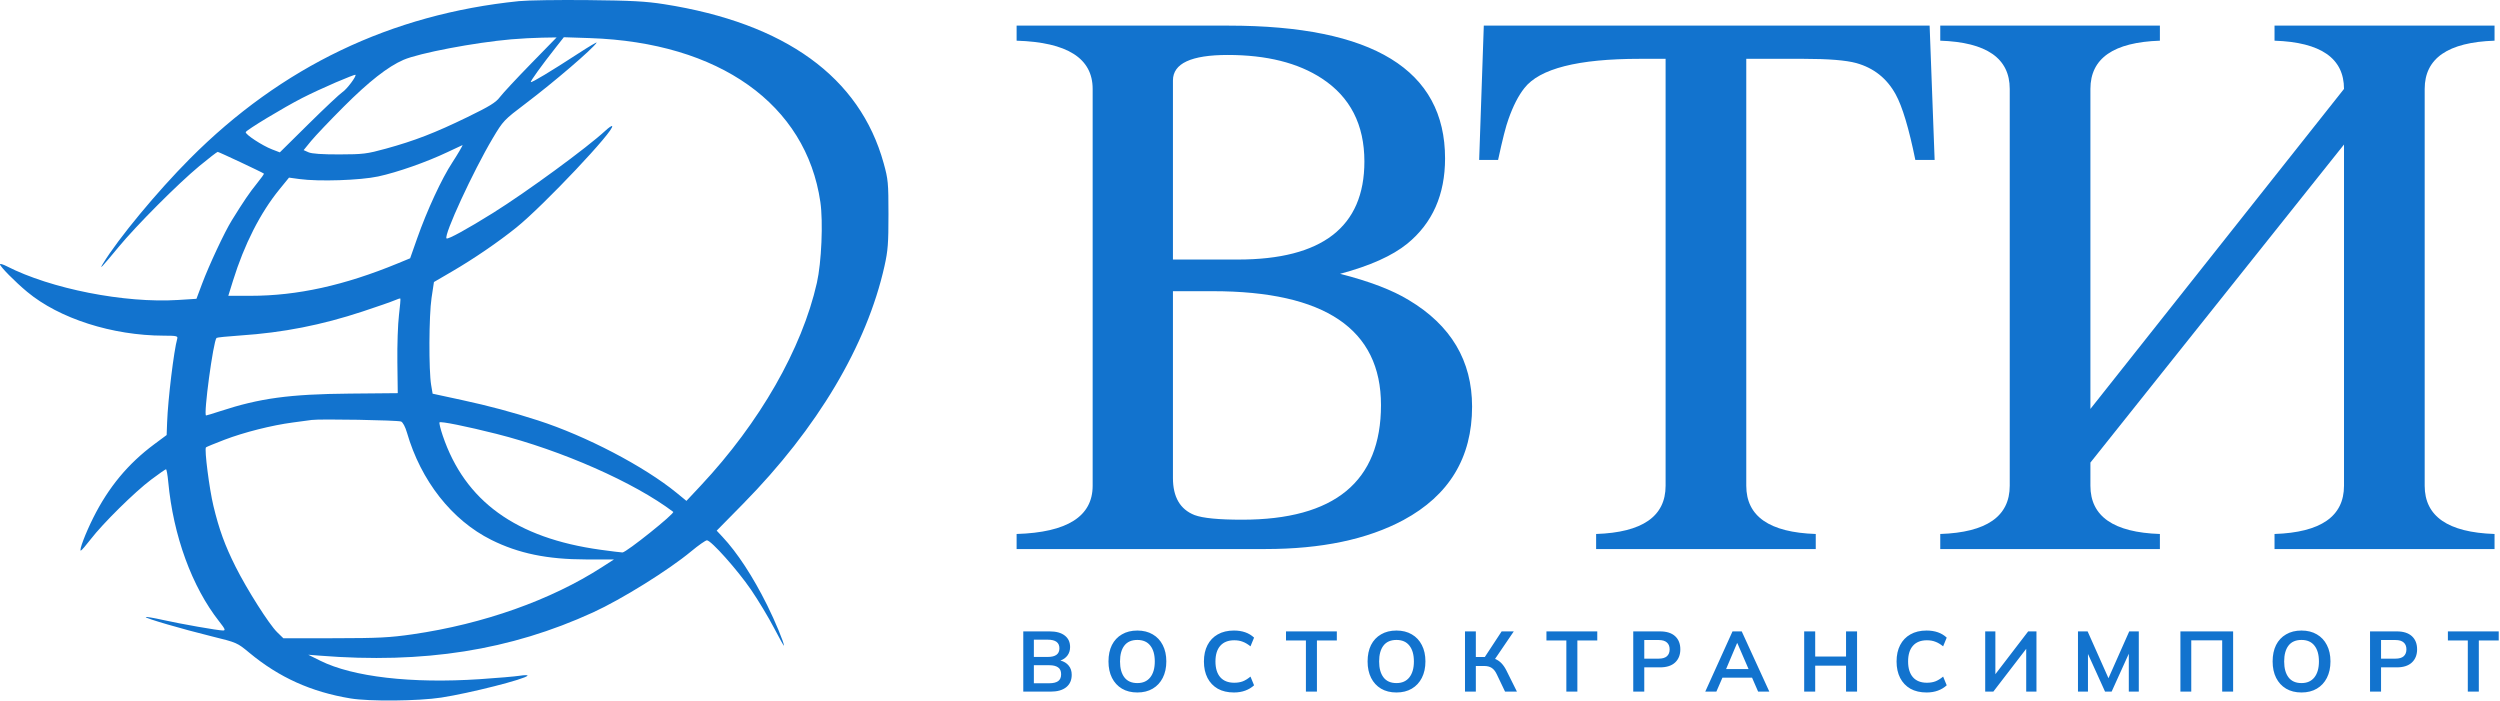 <?xml version="1.0" encoding="UTF-8"?> <svg xmlns="http://www.w3.org/2000/svg" width="809" height="227" viewBox="0 0 809 227" fill="none"><path d="M331.132 223.809V204.319H339.675C341.794 204.319 343.425 204.771 344.568 205.674C345.711 206.558 346.282 207.793 346.282 209.378C346.282 210.429 346.005 211.332 345.453 212.087C344.9 212.843 344.135 213.396 343.158 213.746C344.319 214.059 345.213 214.612 345.84 215.405C346.485 216.179 346.807 217.165 346.807 218.363C346.807 220.095 346.208 221.441 345.01 222.399C343.812 223.339 342.144 223.809 340.006 223.809H331.132ZM334.56 212.585H339.067C341.573 212.585 342.826 211.654 342.826 209.793C342.826 207.931 341.573 207.001 339.067 207.001H334.56V212.585ZM334.56 221.1H339.592C340.79 221.1 341.72 220.878 342.384 220.436C343.047 219.975 343.379 219.229 343.379 218.197C343.379 217.146 343.047 216.4 342.384 215.958C341.72 215.497 340.79 215.267 339.592 215.267H334.56V221.1ZM368.05 224.085C366.115 224.085 364.447 223.671 363.047 222.841C361.664 222.012 360.595 220.851 359.84 219.358C359.084 217.847 358.706 216.077 358.706 214.05C358.706 212.004 359.075 210.235 359.812 208.742C360.568 207.249 361.646 206.098 363.047 205.287C364.447 204.457 366.115 204.043 368.05 204.043C369.967 204.043 371.626 204.457 373.027 205.287C374.427 206.098 375.505 207.249 376.261 208.742C377.035 210.235 377.422 211.995 377.422 214.022C377.422 216.068 377.035 217.847 376.261 219.358C375.505 220.851 374.427 222.012 373.027 222.841C371.626 223.671 369.967 224.085 368.05 224.085ZM368.05 221.044C369.857 221.044 371.248 220.427 372.225 219.192C373.202 217.957 373.69 216.243 373.69 214.05C373.69 211.839 373.202 210.125 372.225 208.908C371.266 207.692 369.875 207.084 368.05 207.084C366.189 207.084 364.788 207.692 363.848 208.908C362.908 210.125 362.438 211.839 362.438 214.05C362.438 216.243 362.908 217.957 363.848 219.192C364.788 220.427 366.189 221.044 368.05 221.044ZM399.292 224.085C397.265 224.085 395.523 223.68 394.067 222.869C392.63 222.04 391.524 220.878 390.75 219.386C389.976 217.874 389.589 216.096 389.589 214.05C389.589 212.004 389.976 210.235 390.75 208.742C391.524 207.249 392.63 206.098 394.067 205.287C395.523 204.457 397.265 204.043 399.292 204.043C402.02 204.043 404.195 204.807 405.817 206.337L404.655 209.157C403.789 208.457 402.951 207.959 402.14 207.664C401.347 207.351 400.435 207.194 399.403 207.194C397.431 207.194 395.92 207.793 394.869 208.991C393.837 210.171 393.321 211.857 393.321 214.05C393.321 216.243 393.837 217.939 394.869 219.137C395.92 220.335 397.431 220.934 399.403 220.934C400.435 220.934 401.347 220.786 402.14 220.491C402.951 220.178 403.789 219.662 404.655 218.943L405.817 221.763C405.024 222.5 404.075 223.072 402.969 223.477C401.882 223.883 400.656 224.085 399.292 224.085ZM422.592 223.809V207.249H416.15V204.319H432.599V207.249H426.158V223.809H422.592ZM451.897 224.085C449.962 224.085 448.294 223.671 446.893 222.841C445.511 222.012 444.442 220.851 443.686 219.358C442.931 217.847 442.553 216.077 442.553 214.05C442.553 212.004 442.922 210.235 443.659 208.742C444.414 207.249 445.493 206.098 446.893 205.287C448.294 204.457 449.962 204.043 451.897 204.043C453.814 204.043 455.472 204.457 456.873 205.287C458.274 206.098 459.352 207.249 460.108 208.742C460.882 210.235 461.269 211.995 461.269 214.022C461.269 216.068 460.882 217.847 460.108 219.358C459.352 220.851 458.274 222.012 456.873 222.841C455.472 223.671 453.814 224.085 451.897 224.085ZM451.897 221.044C453.703 221.044 455.095 220.427 456.071 219.192C457.048 217.957 457.537 216.243 457.537 214.05C457.537 211.839 457.048 210.125 456.071 208.908C455.113 207.692 453.722 207.084 451.897 207.084C450.036 207.084 448.635 207.692 447.695 208.908C446.755 210.125 446.285 211.839 446.285 214.05C446.285 216.243 446.755 217.957 447.695 219.192C448.635 220.427 450.036 221.044 451.897 221.044ZM474.071 223.809V204.319H477.582V212.613H480.485L485.931 204.319H489.857L483.802 213.221C484.576 213.534 485.258 213.995 485.848 214.603C486.438 215.211 486.963 215.967 487.424 216.87L490.88 223.809H487.037L484.355 218.197C483.895 217.22 483.342 216.529 482.697 216.124C482.07 215.718 481.268 215.515 480.291 215.515H477.582V223.809H474.071ZM506.87 223.809V207.249H500.429V204.319H516.878V207.249H510.436V223.809H506.87ZM528.52 223.809V204.319H537.173C539.311 204.319 540.942 204.835 542.066 205.867C543.191 206.899 543.753 208.318 543.753 210.125C543.753 211.912 543.191 213.331 542.066 214.382C540.942 215.432 539.311 215.958 537.173 215.958H532.086V223.809H528.52ZM532.086 213.138H536.758C537.938 213.138 538.823 212.88 539.412 212.364C540.002 211.829 540.297 211.083 540.297 210.125C540.297 209.166 540.002 208.429 539.412 207.913C538.823 207.378 537.938 207.111 536.758 207.111H532.086V213.138ZM551.82 223.809L560.639 204.319H563.624L572.554 223.809H568.932L566.97 219.303H557.377L555.414 223.809H551.82ZM562.104 208.134L558.565 216.511H565.836L562.215 208.134H562.104ZM583.833 223.809V204.319H587.399V212.447H597.379V204.319H600.945V223.809H597.379V215.405H587.399V223.809H583.833ZM623.432 224.085C621.405 224.085 619.663 223.68 618.207 222.869C616.77 222.04 615.664 220.878 614.89 219.386C614.116 217.874 613.729 216.096 613.729 214.05C613.729 212.004 614.116 210.235 614.89 208.742C615.664 207.249 616.77 206.098 618.207 205.287C619.663 204.457 621.405 204.043 623.432 204.043C626.16 204.043 628.335 204.807 629.956 206.337L628.795 209.157C627.929 208.457 627.091 207.959 626.28 207.664C625.487 207.351 624.575 207.194 623.543 207.194C621.571 207.194 620.059 207.793 619.009 208.991C617.977 210.171 617.461 211.857 617.461 214.05C617.461 216.243 617.977 217.939 619.009 219.137C620.059 220.335 621.571 220.934 623.543 220.934C624.575 220.934 625.487 220.786 626.28 220.491C627.091 220.178 627.929 219.662 628.795 218.943L629.956 221.763C629.164 222.5 628.215 223.072 627.109 223.477C626.022 223.883 624.796 224.085 623.432 224.085ZM642.412 223.809V204.319H645.702V218.169L656.318 204.319H658.999V223.809H655.682V209.959L645.039 223.809H642.412ZM672.432 223.809V204.319H675.556L682.301 219.469L689.019 204.319H692.115V223.809H688.881V211.534L683.324 223.809H681.195L675.666 211.617V223.809H672.432ZM705.581 223.809V204.319H722.638V223.809H719.1V207.222H709.092V223.809H705.581ZM744.767 224.085C742.832 224.085 741.164 223.671 739.763 222.841C738.381 222.012 737.312 220.851 736.557 219.358C735.801 217.847 735.423 216.077 735.423 214.05C735.423 212.004 735.792 210.235 736.529 208.742C737.285 207.249 738.363 206.098 739.763 205.287C741.164 204.457 742.832 204.043 744.767 204.043C746.684 204.043 748.343 204.457 749.743 205.287C751.144 206.098 752.222 207.249 752.978 208.742C753.752 210.235 754.139 211.995 754.139 214.022C754.139 216.068 753.752 217.847 752.978 219.358C752.222 220.851 751.144 222.012 749.743 222.841C748.343 223.671 746.684 224.085 744.767 224.085ZM744.767 221.044C746.573 221.044 747.965 220.427 748.942 219.192C749.918 217.957 750.407 216.243 750.407 214.05C750.407 211.839 749.918 210.125 748.942 208.908C747.983 207.692 746.592 207.084 744.767 207.084C742.906 207.084 741.505 207.692 740.565 208.908C739.625 210.125 739.155 211.839 739.155 214.05C739.155 216.243 739.625 217.957 740.565 219.192C741.505 220.427 742.906 221.044 744.767 221.044ZM766.942 223.809V204.319H775.594C777.732 204.319 779.363 204.835 780.488 205.867C781.612 206.899 782.174 208.318 782.174 210.125C782.174 211.912 781.612 213.331 780.488 214.382C779.363 215.432 777.732 215.958 775.594 215.958H770.508V223.809H766.942ZM770.508 213.138H775.18C776.359 213.138 777.244 212.88 777.834 212.364C778.423 211.829 778.718 211.083 778.718 210.125C778.718 209.166 778.423 208.429 777.834 207.913C777.244 207.378 776.359 207.111 775.18 207.111H770.508V213.138ZM798.58 223.809V207.249H792.138V204.319H808.587V207.249H802.146V223.809H798.58Z" fill="#1273CE"></path><path fill-rule="evenodd" clip-rule="evenodd" d="M167.927 0.366C126.552 4.598 91.076 21.587 61.443 51.36C50.863 61.989 38.282 77.182 33.301 85.343C31.95 87.556 32.978 86.461 38.305 80.011C44.137 72.952 57.587 59.461 64.501 53.738C67.55 51.213 70.225 49.148 70.445 49.148C70.816 49.148 84.993 55.814 85.406 56.182C85.508 56.273 84.477 57.721 83.114 59.4C80.752 62.312 78.892 65.046 74.993 71.337C72.674 75.078 67.643 85.82 65.381 91.86L63.571 96.695L57.631 97.071C40.349 98.163 16.431 93.456 2.186 86.159C0.984 85.543 0 85.257 0 85.524C0 86.245 4.824 91.139 8.79 94.441C19.158 103.074 36.322 108.58 52.986 108.619C57.144 108.63 57.605 108.734 57.353 109.613C56.266 113.416 54.354 129.195 54.08 136.629L53.927 140.777L49.904 143.766C41.428 150.063 35.134 157.654 30.173 167.557C27.63 172.634 25.512 178.236 26.155 178.182C26.369 178.164 27.799 176.517 29.332 174.521C33.284 169.376 43.629 159.171 48.897 155.219C51.356 153.375 53.524 151.86 53.715 151.853C53.905 151.846 54.232 153.67 54.441 155.908C56.068 173.365 62.099 189.884 70.952 201.131C72.85 203.542 73.055 204.028 72.174 204.028C70.562 204.028 58.491 201.908 52.631 200.595C49.767 199.954 47.309 199.544 47.169 199.684C46.823 200.032 58.866 203.546 68.678 205.962C76.618 207.916 76.777 207.986 80.693 211.236C90.317 219.223 100.717 223.916 113.442 226.016C119.563 227.026 135.39 226.874 142.803 225.735C152.004 224.32 170.029 219.743 170.702 218.65C170.843 218.419 169.719 218.428 168.204 218.668C166.689 218.909 160.851 219.41 155.232 219.782C133.144 221.246 114.197 219.055 103.662 213.819L99.75 211.874L103.383 212.164C137.182 214.858 165.091 210.449 191.905 198.177C201.182 193.931 216.3 184.525 223.65 178.425C226.021 176.457 228.322 174.847 228.762 174.847C230.106 174.847 238.652 184.428 243.068 190.885C245.361 194.238 248.687 199.767 250.459 203.17C252.231 206.574 253.687 209.175 253.693 208.951C253.725 207.986 250.821 200.986 248.234 195.788C243.632 186.541 238.584 178.831 233.78 173.705L231.919 171.721L240.459 163.043C264.545 138.566 280.505 111.727 286.225 86.078C287.334 81.106 287.515 78.753 287.508 69.35C287.502 59.118 287.401 58.043 285.95 52.803C278.242 24.965 254.139 7.517 214.868 1.35C208.995 0.427 204.288 0.175 190.28 0.03C180.752 -0.068 170.693 0.083 167.927 0.366ZM165.412 12.728C153.57 13.759 135.642 17.174 130.573 19.364C125.546 21.536 119.362 26.384 111.193 34.558C106.721 39.033 101.981 44.018 100.659 45.636L98.257 48.578L99.842 49.283C100.894 49.752 104.244 49.982 109.809 49.968C117.52 49.949 118.729 49.799 124.897 48.1C134.206 45.537 140.751 43.005 151.182 37.932C158.489 34.38 160.447 33.173 161.781 31.401C162.681 30.205 167.175 25.376 171.768 20.669L180.118 12.111L175.42 12.189C172.836 12.231 168.332 12.474 165.412 12.728ZM179.942 15.24C175.273 21.166 171.553 26.321 171.782 26.551C172.051 26.821 178.304 23.059 187.106 17.33C190.586 15.066 193.269 13.479 193.068 13.805C191.865 15.76 179.28 26.552 170.162 33.448C163.05 38.827 162.825 39.065 159.445 44.747C153.121 55.377 143.526 76.179 144.498 77.153C144.909 77.567 151.219 74.109 159.545 68.908C170.442 62.101 190.02 47.76 196 42.206C196.994 41.282 197.932 40.651 198.084 40.804C199.168 41.892 175.865 66.57 167.089 73.628C161.245 78.329 153.335 83.737 146.351 87.808L140.423 91.265L139.645 96.441C138.799 102.078 138.722 119.861 139.524 124.608L139.995 127.397L149.49 129.453C158.283 131.356 165.761 133.36 174.074 136.04C189.585 141.043 208.486 150.92 218.982 159.509L222.133 162.087L226.799 157.104C245.851 136.756 259.515 112.886 264.346 91.515C265.839 84.911 266.403 71.789 265.469 65.374C260.863 33.716 232.733 13.721 190.844 12.327L182.456 12.048L179.942 15.24ZM108.692 26.65C105.311 28.095 100.407 30.372 97.794 31.71C91.708 34.827 79.754 42.049 79.521 42.751C79.284 43.462 84.872 47.13 88.045 48.347L90.553 49.309L99.902 40.07C105.044 34.989 109.968 30.361 110.844 29.786C112.285 28.842 115.457 24.587 115.019 24.186C114.92 24.096 112.072 25.205 108.692 26.65ZM144.736 49.258C138.003 52.46 128.582 55.765 122.383 57.102C116.573 58.354 103.161 58.797 96.915 57.942L93.522 57.478L90.402 61.309C84.232 68.885 79.056 79.069 75.405 90.814L73.878 95.724H81.058C96.2 95.724 111.423 92.368 128.809 85.195L132.721 83.582L134.98 77.167C138.21 67.997 142.953 57.768 146.41 52.515C147.94 50.19 149.869 46.9 149.671 46.951C149.569 46.978 147.348 48.016 144.736 49.258ZM127.692 97.191C126.77 97.602 122.117 99.225 117.353 100.796C103.979 105.208 91.611 107.635 77.791 108.559C73.704 108.833 70.229 109.188 70.069 109.349C69.007 110.416 65.772 134.444 66.69 134.444C66.874 134.444 68.93 133.819 71.259 133.056C84.091 128.85 93.661 127.55 113.115 127.369L128.715 127.225L128.589 117.226C128.519 111.727 128.75 104.871 129.102 101.99C129.454 99.11 129.658 96.684 129.555 96.599C129.452 96.514 128.614 96.781 127.692 97.191ZM100.868 135.897C99.946 136.028 97.18 136.4 94.721 136.723C87.946 137.615 78.94 139.892 72.61 142.315C69.485 143.511 66.802 144.616 66.648 144.771C66.091 145.33 67.735 158.207 69.071 163.745C70.912 171.378 72.793 176.541 76.237 183.405C79.958 190.823 87.104 202.073 89.691 204.589L91.71 206.553L108.304 206.532C122.476 206.514 126.162 206.327 133.559 205.252C156.44 201.926 178.214 194.21 194.751 183.567L198.662 181.049L189.643 181.035C177.087 181.015 167.804 179.097 158.986 174.703C146.233 168.347 136.206 155.592 131.684 139.971C131.147 138.116 130.364 136.644 129.789 136.407C128.707 135.961 103.537 135.517 100.868 135.897ZM142.221 136.689C142.078 136.921 142.549 138.847 143.268 140.968C150.459 162.195 166.961 174.128 194.351 177.906C197.819 178.384 201.006 178.776 201.433 178.776C202.656 178.776 218.48 166.114 217.852 165.638C205.319 156.133 181.753 145.736 160.662 140.403C151.046 137.973 142.492 136.249 142.221 136.689Z" fill="#1273CE"></path><path d="M328.976 172.797C345.381 172.297 353.583 167.093 353.583 157.184V28.778C353.583 18.869 345.381 13.665 328.976 13.165V8.293H397.55C444.266 8.293 467.624 22.616 467.624 51.262C467.624 63.003 463.543 72.205 455.383 78.866C450.553 82.78 443.308 86.028 433.649 88.609C443.142 91.024 450.553 93.855 455.882 97.103C469.539 105.264 476.367 116.755 476.367 131.577C476.367 148.065 468.956 160.306 454.134 168.3C442.476 174.546 427.612 177.668 409.542 177.668H328.976V172.797ZM379.564 94.23V154.685C379.564 160.847 381.895 164.844 386.559 166.676C389.223 167.676 394.344 168.175 401.922 168.175C431.9 168.175 446.889 155.81 446.889 131.078C446.889 106.513 428.736 94.23 392.429 94.23H379.564ZM379.564 83.988H400.548C427.861 83.988 441.518 73.412 441.518 52.261C441.518 40.353 436.938 31.401 427.778 25.406C420.034 20.326 409.875 17.786 397.301 17.786C385.476 17.786 379.564 20.534 379.564 26.03V83.988Z" fill="#1273CE"></path><path d="M565.094 19.035V157.184C565.094 167.093 572.589 172.297 587.578 172.797V177.668H516.505V172.797C531.494 172.297 538.989 167.093 538.989 157.184V19.035H530.62C510.635 19.035 498.185 22.2 493.272 28.529C491.357 30.943 489.65 34.274 488.151 38.521C487.318 40.77 486.194 45.183 484.779 51.761H478.658L480.157 8.293H624.426L626.049 51.761H619.804C617.722 41.519 615.599 34.441 613.434 30.527C610.602 25.364 606.356 21.992 600.693 20.41C597.362 19.494 591.658 19.035 583.581 19.035H565.094Z" fill="#1273CE"></path><path d="M698.94 177.668H627.868V172.797C642.857 172.297 650.351 167.093 650.351 157.184V28.778C650.351 18.869 642.857 13.665 627.868 13.165V8.293H698.94V13.165C683.952 13.665 676.457 18.869 676.457 28.778V132.327L758.521 28.778C758.521 18.869 751.027 13.665 736.038 13.165V8.293H807.235V13.165C792.163 13.665 784.627 18.869 784.627 28.778V157.184C784.627 167.093 792.163 172.297 807.235 172.797V177.668H736.038V172.797C751.027 172.297 758.521 167.093 758.521 157.184V46.765L676.457 149.689V157.184C676.457 167.093 683.952 172.297 698.94 172.797V177.668Z" fill="#1273CE"></path></svg> 